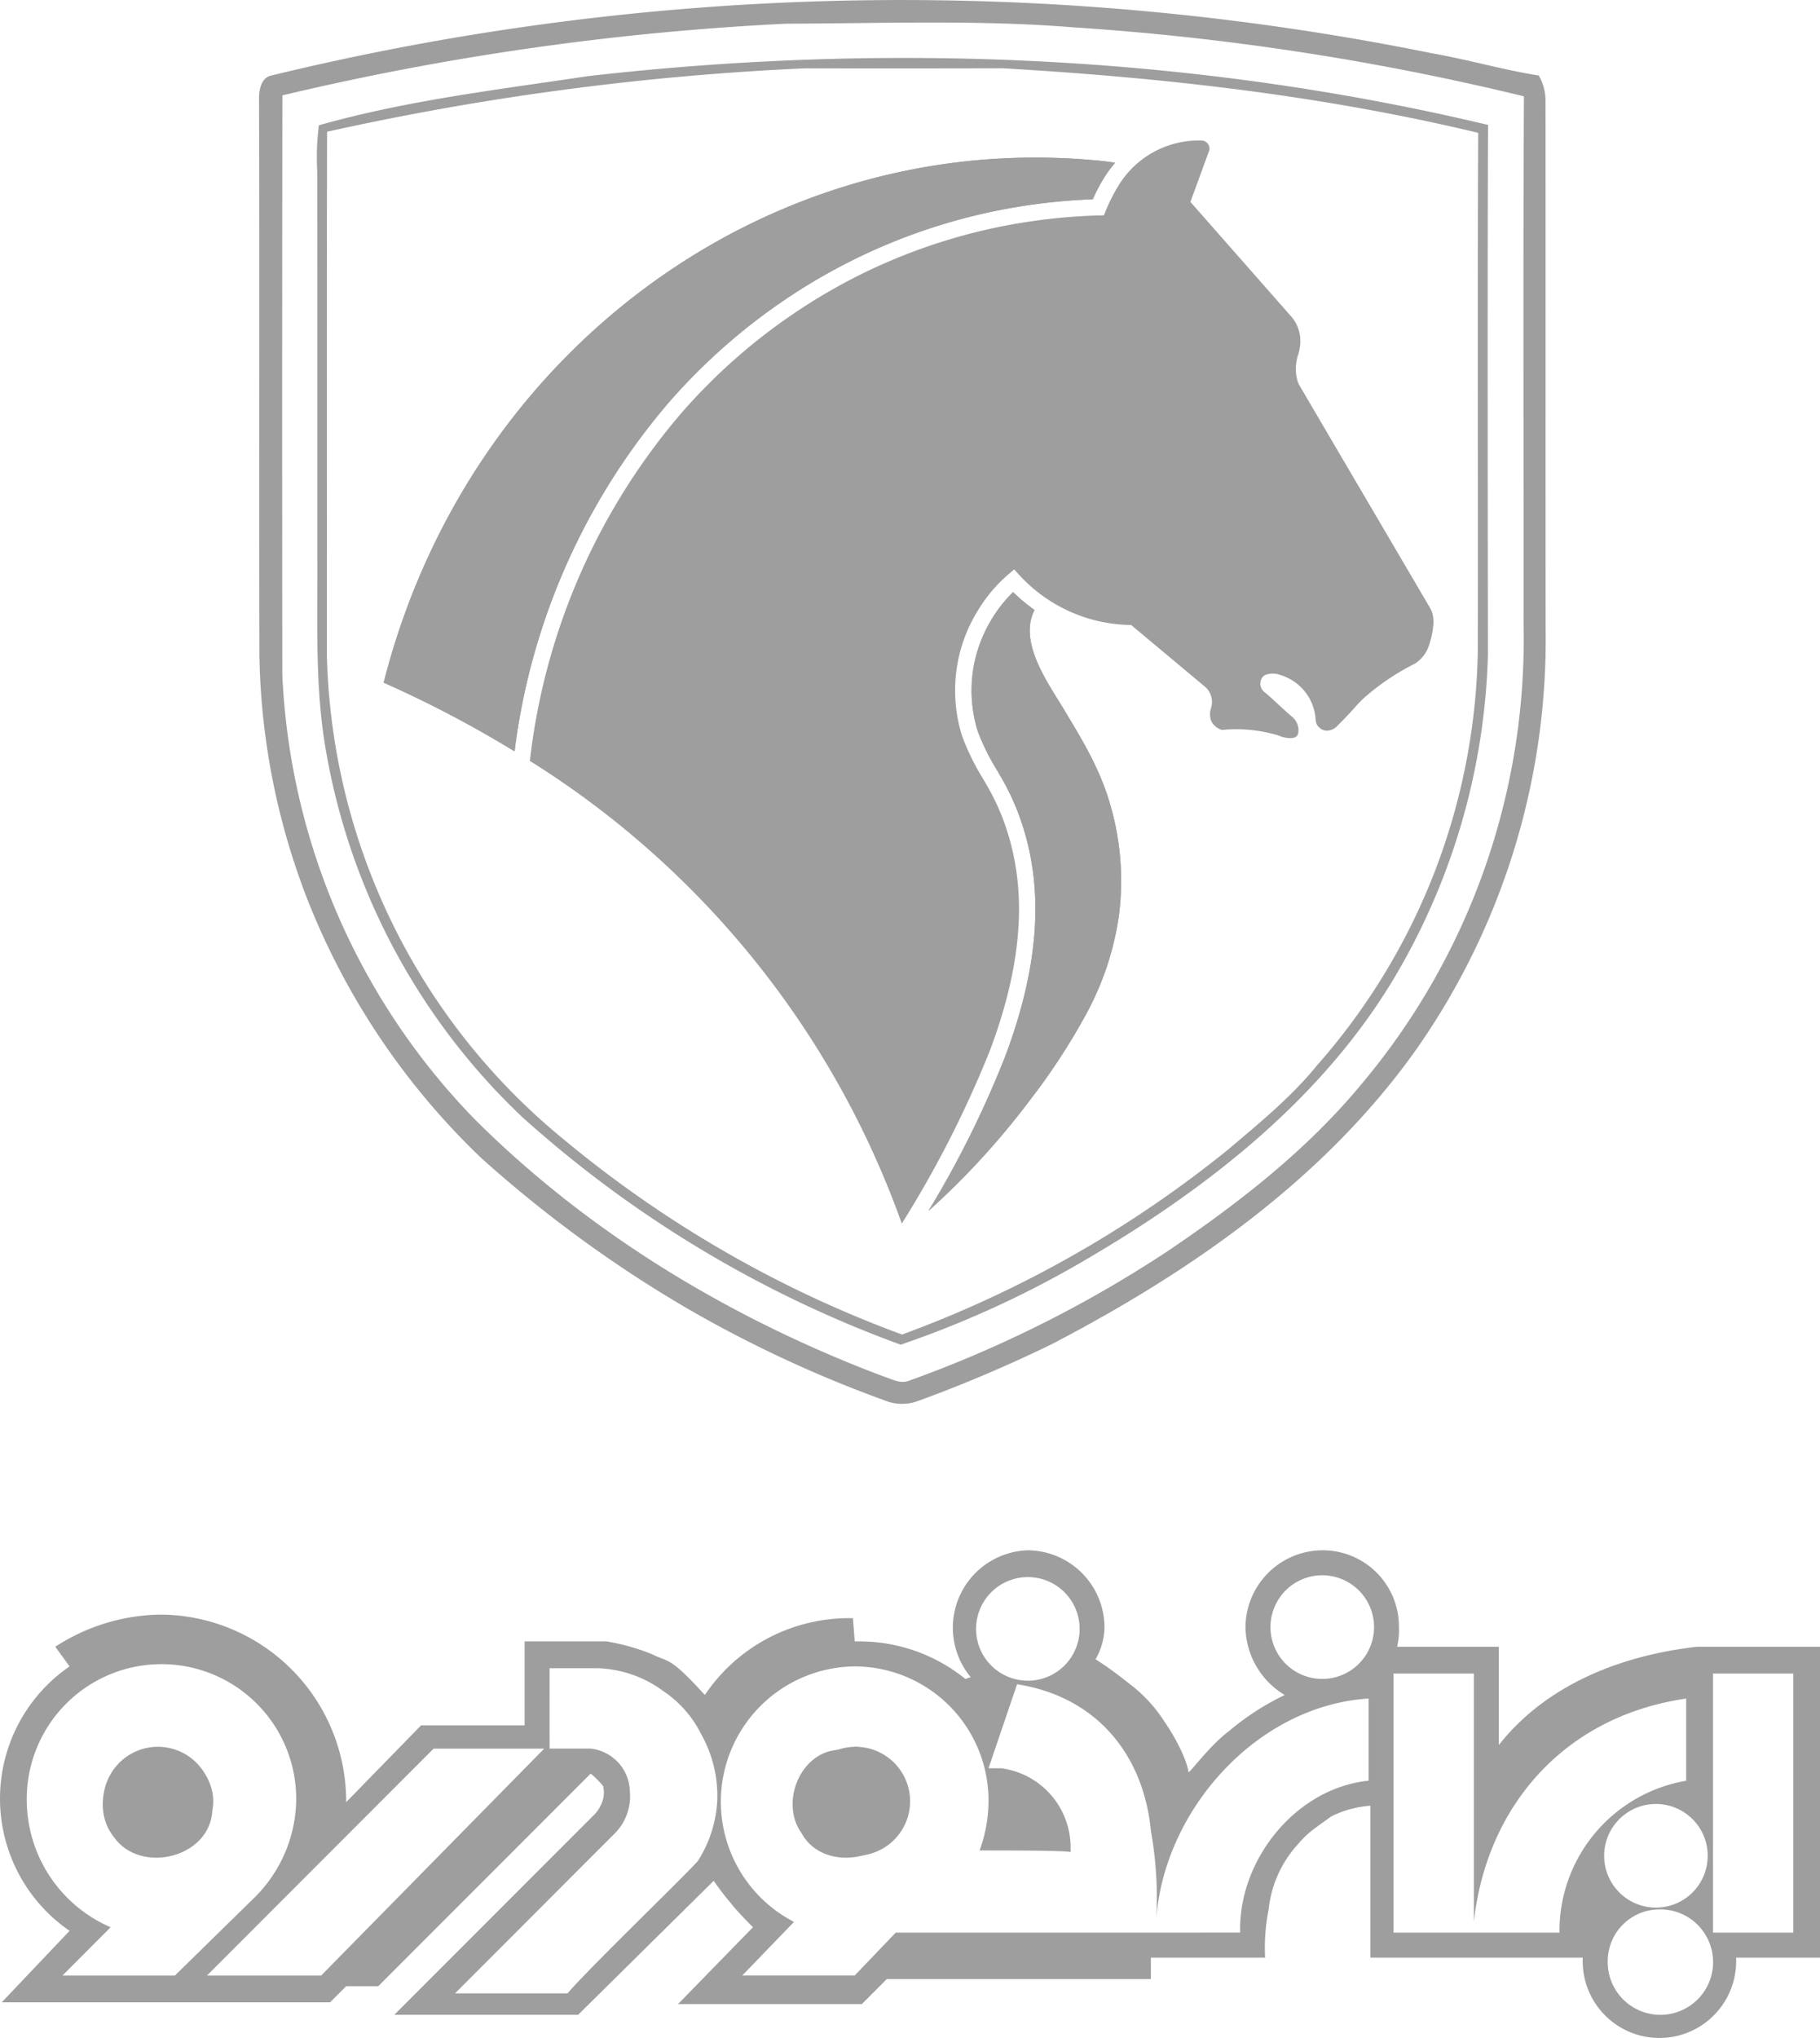 <svg xmlns="http://www.w3.org/2000/svg" width="228.733" height="256" viewBox="0 0 228.733 256">
  <g id="ikco" transform="translate(-101.746 -167.397)">
    <path id="Path_10153" data-name="Path 10153" d="M162.821,179.377q-.049,36.374-.009,72.757A85.51,85.51,0,0,0,187.005,308c14.4,14.366,32.259,25.083,51.248,32.25,1.083.335,2.244,1.056,3.408.553a152.547,152.547,0,0,0,32.69-16.428c8.779-5.954,17.259-12.552,24.057-20.761a86.781,86.781,0,0,0,20.4-57.941c.024-22.054-.072-44.116.048-66.176a330.528,330.528,0,0,0-56.62-8.666c-12.017-.971-24.1-.488-36.146-.457A346.843,346.843,0,0,0,162.821,179.377Zm-1.588-2.445a335.523,335.523,0,0,1,146.011-2.854c4.519.787,8.943,2.084,13.482,2.806a6.431,6.431,0,0,1,.84,3.038c.026,22.174-.007,44.354.018,66.528a89.633,89.633,0,0,1-16.273,52.788c-11.5,16.216-28.25,27.865-45.684,36.946a174.057,174.057,0,0,1-16.844,7.167,5.818,5.818,0,0,1-4.344-.072,154.342,154.342,0,0,1-24.715-11.511,157.669,157.669,0,0,1-25.9-18.9A90.965,90.965,0,0,1,166.1,280.713a88.427,88.427,0,0,1-6.166-30.945c-.063-23.278.033-46.55-.048-69.822C159.871,178.863,160.063,177.35,161.233,176.932Zm0,0" transform="translate(-25.586)" fill="#9e9e9e" fill-rule="evenodd"/>
    <path id="Path_10154" data-name="Path 10154" d="M174.167,189.665c-.057,21.925-.017,43.849-.024,65.774A80.963,80.963,0,0,0,203.859,316.2a144.523,144.523,0,0,0,42.567,24.551,143.772,143.772,0,0,0,41.13-23.359c3.856-3.279,7.817-6.5,11.023-10.453a80.687,80.687,0,0,0,20.21-52.307c.039-21.6-.057-43.217.048-64.829-19.593-4.7-39.689-6.949-59.754-8.11q-12.444.033-24.882.007A349.4,349.4,0,0,0,174.167,189.665ZM207,182.675c37.653-4.3,76.139-2.662,113.07,6.133-.079,22.2-.039,44.387-.013,66.583a83.848,83.848,0,0,1-10.84,38.952c-9.267,16.465-24.683,28.362-40.8,37.644a126.375,126.375,0,0,1-22.165,10.037,145.644,145.644,0,0,1-47.587-28.617,82.8,82.8,0,0,1-24.634-45.942c-1.4-7.944-1.05-16.032-1.089-24.066-.009-16.288.015-32.578-.017-48.867a31.287,31.287,0,0,1,.21-5.676C184.171,185.722,195.659,184.374,207,182.675Zm0,0" transform="translate(-31.313 -5.719)" fill="#9e9e9e" fill-rule="evenodd"/>
    <path id="Path_10155" data-name="Path 10155" d="M129.938,559.706c4.545-1.459,9.58,2.918,8.642,7.638-.3,5.958-9.059,8.042-12.36,3.351C123.221,567,125.233,560.74,129.938,559.706Zm0,0" transform="translate(-10.147 -172.52)" fill="#9e9e9e" fill-rule="evenodd"/>
    <path id="Path_10156" data-name="Path 10156" d="M287.52,559.184c3.535.923,6.645,4.248,5.844,8.112-.256,6.157-9.733,8.088-12.594,2.782-2.773-3.856-.12-10.381,4.84-10.477C286.2,561,287.111,560.225,287.52,559.184Zm0,0" transform="translate(-78.291 -172.416)" fill="#9e9e9e" fill-rule="evenodd"/>
    <path id="Path_10157" data-name="Path 10157" d="M220.676,276.844a113.45,113.45,0,0,1,46.745,58.118,136.142,136.142,0,0,0,11.052-21.688c3-7.957,4.63-16.253,3.084-24.105a31.036,31.036,0,0,0-1.24-4.523,28.243,28.243,0,0,0-1.938-4.261c-.173-.311-.459-.8-.746-1.3a29.978,29.978,0,0,1-2.638-5.37v0l0-.015a19.055,19.055,0,0,1,1.9-15.608,19.724,19.724,0,0,1,1.82-2.563,18.44,18.44,0,0,1,2.224-2.227l0,0,.6-.518.536.588a19.354,19.354,0,0,0,14.171,6.4l9.02,7.537c.116.1.241.195.354.3a2.529,2.529,0,0,1,.748,2.244,4.18,4.18,0,0,1-.118.468,2.265,2.265,0,0,0-.022,1.225,1.549,1.549,0,0,0,.247.571,2.2,2.2,0,0,0,.188.227,2.3,2.3,0,0,0,.748.523.7.7,0,0,0,.422.07,18.3,18.3,0,0,1,6.894.7,3.7,3.7,0,0,0,1.7.337c.521-.061.8-.241.844-.818a2.288,2.288,0,0,0-.418-1.457,2.871,2.871,0,0,0-.486-.492c-1.076-.919-2.154-1.973-3.233-2.911a1.332,1.332,0,0,1-.632-1.376,1.126,1.126,0,0,1,.6-.877,2.684,2.684,0,0,1,1.905.013,6.243,6.243,0,0,1,4.405,5.356,2.393,2.393,0,0,0,.155.838,1.612,1.612,0,0,0,.446.5,1.288,1.288,0,0,0,.79.291,1.625,1.625,0,0,0,.647-.116,1.923,1.923,0,0,0,.766-.545c.739-.739,1.463-1.481,2.115-2.222a13.327,13.327,0,0,1,1.476-1.485,30.209,30.209,0,0,1,6.133-4.068,4.346,4.346,0,0,0,1.636-1.995,10.869,10.869,0,0,0,.645-2.854,4.186,4.186,0,0,0-.125-1.468,3.72,3.72,0,0,0-.427-.9L317.5,229.855a3.331,3.331,0,0,1-.361-.781,5.666,5.666,0,0,1,.02-3.027,6.37,6.37,0,0,0,.335-1.527,4.77,4.77,0,0,0-.986-3.335l-12.815-14.56,2.277-6.223a1.016,1.016,0,0,0-.925-1.487,11.8,11.8,0,0,0-10.466,5.787,20.886,20.886,0,0,0-1.555,3.108l-.2.5-.536.015-.182,0q-2.9.085-5.765.4c-1.9.206-3.775.486-5.61.829a71.343,71.343,0,0,0-25.864,10.411l0,0-.042.028h0a73.117,73.117,0,0,0-15.011,13.044A81.2,81.2,0,0,0,220.676,276.844Zm0,0" transform="translate(-52.338 -13.866)" fill="#9e9e9e" fill-rule="evenodd"/>
    <path id="Path_10158" data-name="Path 10158" d="M310.133,377.974a97.4,97.4,0,0,0,12.751-13.917A80.112,80.112,0,0,0,330.3,352.6a36.61,36.61,0,0,0,3.79-11.863,34.131,34.131,0,0,0-1.122-13.856c-1.284-4.477-3.521-8.1-5.748-11.815-1.947-3.25-5.551-8.158-3.957-12.135.066-.16.131-.311.2-.453a22.247,22.247,0,0,1-2.688-2.244q-.591.577-1.126,1.212a17.433,17.433,0,0,0-3.34,16.19l.007.02.024.081a28.768,28.768,0,0,0,2.441,4.91c.256.44.512.879.761,1.323a30.372,30.372,0,0,1,2.078,4.569,33.362,33.362,0,0,1,1.323,4.821c1.673,8.489-.173,17.257-3.176,25.232A126.52,126.52,0,0,1,310.133,377.974Zm0,0" transform="translate(-91.706 -58.46)" fill="#9e9e9e" fill-rule="evenodd"/>
    <path id="Path_10159" data-name="Path 10159" d="M310.133,377.974h0a97.529,97.529,0,0,0,12.749-13.917A79.923,79.923,0,0,0,330.3,352.6a36.61,36.61,0,0,0,3.79-11.863,34.118,34.118,0,0,0-1.122-13.854c-1.284-4.479-3.521-8.1-5.75-11.818-1.944-3.25-5.549-8.158-3.952-12.135.063-.16.129-.311.2-.453a22.247,22.247,0,0,1-2.688-2.244c-.394.385-.772.79-1.126,1.212a17.307,17.307,0,0,0-1.625,2.292,17,17,0,0,0-1.715,13.9l.007.02.024.081a28.688,28.688,0,0,0,2.441,4.91c.256.442.512.879.759,1.323a30.166,30.166,0,0,1,2.08,4.569,33.44,33.44,0,0,1,1.323,4.821c1.673,8.489-.175,17.257-3.178,25.232A126.308,126.308,0,0,1,310.133,377.974Zm0,0" transform="translate(-91.706 -58.46)" fill="#9e9e9e" fill-rule="evenodd"/>
    <path id="Path_10160" data-name="Path 10160" d="M277.053,203.071c-40.872-3.668-78.56,23.838-89.19,65.629a141.725,141.725,0,0,1,16.45,8.631,83.121,83.121,0,0,1,19.5-43.958,75.841,75.841,0,0,1,7.2-7.178,74.783,74.783,0,0,1,8.1-6.142l0,0,.177-.118a73.514,73.514,0,0,1,26.612-10.711q2.867-.538,5.768-.853,2.648-.289,5.315-.389a21.975,21.975,0,0,1,1.4-2.671,14.76,14.76,0,0,1,1.4-1.907A27.338,27.338,0,0,0,277.053,203.071Zm0,0" transform="translate(-37.898 -15.555)" fill="#9e9e9e" fill-rule="evenodd"/>
    <path id="Path_10161" data-name="Path 10161" d="M187.863,268.7a142.064,142.064,0,0,1,16.45,8.631,83.138,83.138,0,0,1,19.5-43.958,75.841,75.841,0,0,1,7.2-7.178,74.783,74.783,0,0,1,8.1-6.142l0,0,.177-.118a73.514,73.514,0,0,1,26.612-10.711q2.867-.538,5.77-.853,2.644-.285,5.313-.387a21.656,21.656,0,0,1,1.4-2.671,14.633,14.633,0,0,1,1.4-1.909c-.9-.173-1.822-.245-2.734-.328q-3.668-.328-7.3-.326C231.769,202.744,197.859,229.408,187.863,268.7Zm0,0" transform="translate(-37.898 -15.556)" fill="#9e9e9e" fill-rule="evenodd"/>
    <path id="Path_10162" data-name="Path 10162" d="M273.969,547.274a12.994,12.994,0,0,0-4.932,1.349c-2.467,1.794-2.916,2.019-4.261,3.587a14.305,14.305,0,0,0-3.589,8.082,24.84,24.84,0,0,0-.448,6.059H246.386v2.693H213.2l-3.141,3.143h-23.1l9.418-9.652s-2.019-2.019-2.692-2.916a35.663,35.663,0,0,1-2.242-2.918l-17.041,16.833h-23.1L176.422,548.4a4.231,4.231,0,0,0,.9-1.347,3.488,3.488,0,0,0,.225-2.244,10.22,10.22,0,0,0-1.57-1.573L149.287,569.94H145.25l-2.017,2.021H101.969l8.524-8.976a20.14,20.14,0,0,1,0-33.215l-1.8-2.467a24.81,24.81,0,0,1,13.23-4.04A23.456,23.456,0,0,1,145.25,546.6v.223l9.42-9.65h13.005V526.627H177.99A27.986,27.986,0,0,1,183.6,528.2c2.242,1.122,2.242.225,6.728,5.162a21.806,21.806,0,0,1,17.942-9.65h.671l.223,2.916h.674a21.146,21.146,0,0,1,13.23,4.716l.671-.225a9.727,9.727,0,0,1,7.176-15.934,9.72,9.72,0,0,1,9.643,9.65,8.4,8.4,0,0,1-1.122,4.04,43.022,43.022,0,0,1,4.038,2.918,18.138,18.138,0,0,1,4.484,4.711c2.467,3.591,3.139,6.061,3.139,6.509s2.469-3.143,5.16-5.162a32.558,32.558,0,0,1,6.951-4.488,10.092,10.092,0,0,1-4.932-8.528,9.718,9.718,0,0,1,9.641-9.65,9.574,9.574,0,0,1,9.643,9.65,9.193,9.193,0,0,1-.225,2.469h12.782v12.342c5.831-7.406,15.026-11.22,24.895-12.342h15.47v39.048H319.942v.448a9.643,9.643,0,1,1-19.287,0v-.448H273.969Zm-64.807-7.406a6.846,6.846,0,1,1,0,13.69,6.846,6.846,0,0,1,0-13.69Zm-87.458,0a6.846,6.846,0,0,1,0,13.69,6.846,6.846,0,1,1,0-13.69Zm12.111,18.854a17.575,17.575,0,0,0,5.157-12.119,16.932,16.932,0,1,0-33.862,0,17.448,17.448,0,0,0,10.54,15.932L109.6,568.6h14.127Zm97.1-40.172a6.508,6.508,0,1,1-6.5,6.507A6.512,6.512,0,0,1,230.914,518.55Zm37-.225a6.509,6.509,0,1,1-6.5,6.509A6.509,6.509,0,0,1,267.915,518.324Zm19.064,44.886H276.884V530.669h10.094v31.194c1.568-14.363,11.209-25.809,26.684-28.053v10.324a19.152,19.152,0,0,0-15.921,18.4v.676Zm22.872-16.159a6.508,6.508,0,1,1-6.5,6.507A6.51,6.51,0,0,1,309.85,547.051Zm.448,13.241a6.622,6.622,0,1,1-6.5,6.507A6.51,6.51,0,0,1,310.3,560.292Zm6.728-29.623h10.09V563.21h-10.09ZM170.816,530h6.054a14.628,14.628,0,0,1,8.3,2.916,13.982,13.982,0,0,1,4.709,5.387,15.818,15.818,0,0,1,2.017,8.08,15.46,15.46,0,0,1-2.465,7.854c-2.242,2.469-13.233,13.018-16.371,16.607H158.931l20.181-20.2a6.606,6.606,0,0,0,1.794-5.162,5.53,5.53,0,0,0-4.932-5.387h-5.157Zm-14.576,10.1h13.9l-28.031,28.5H127.759ZM247.06,563.21h-32.74l-5.157,5.385H195.035l6.5-6.732a16.995,16.995,0,0,1,7.625-32.093,16.852,16.852,0,0,1,16.82,17.056,18.134,18.134,0,0,1-1.122,6.061c2.692,0,11.437,0,11.437.223v-.448a10.023,10.023,0,0,0-8.744-10.1h-1.57l3.587-10.549c10.092,1.573,15.921,8.979,16.817,18.4a48.063,48.063,0,0,1,.674,11.22c.9-13.69,12.557-26.929,26.686-27.828v10.324c-8.97.9-16.146,9.65-16.146,18.626v.451Zm0,0" transform="translate(0 -153.052)" fill="#9e9e9e" fill-rule="evenodd"/>
  </g>
</svg>
